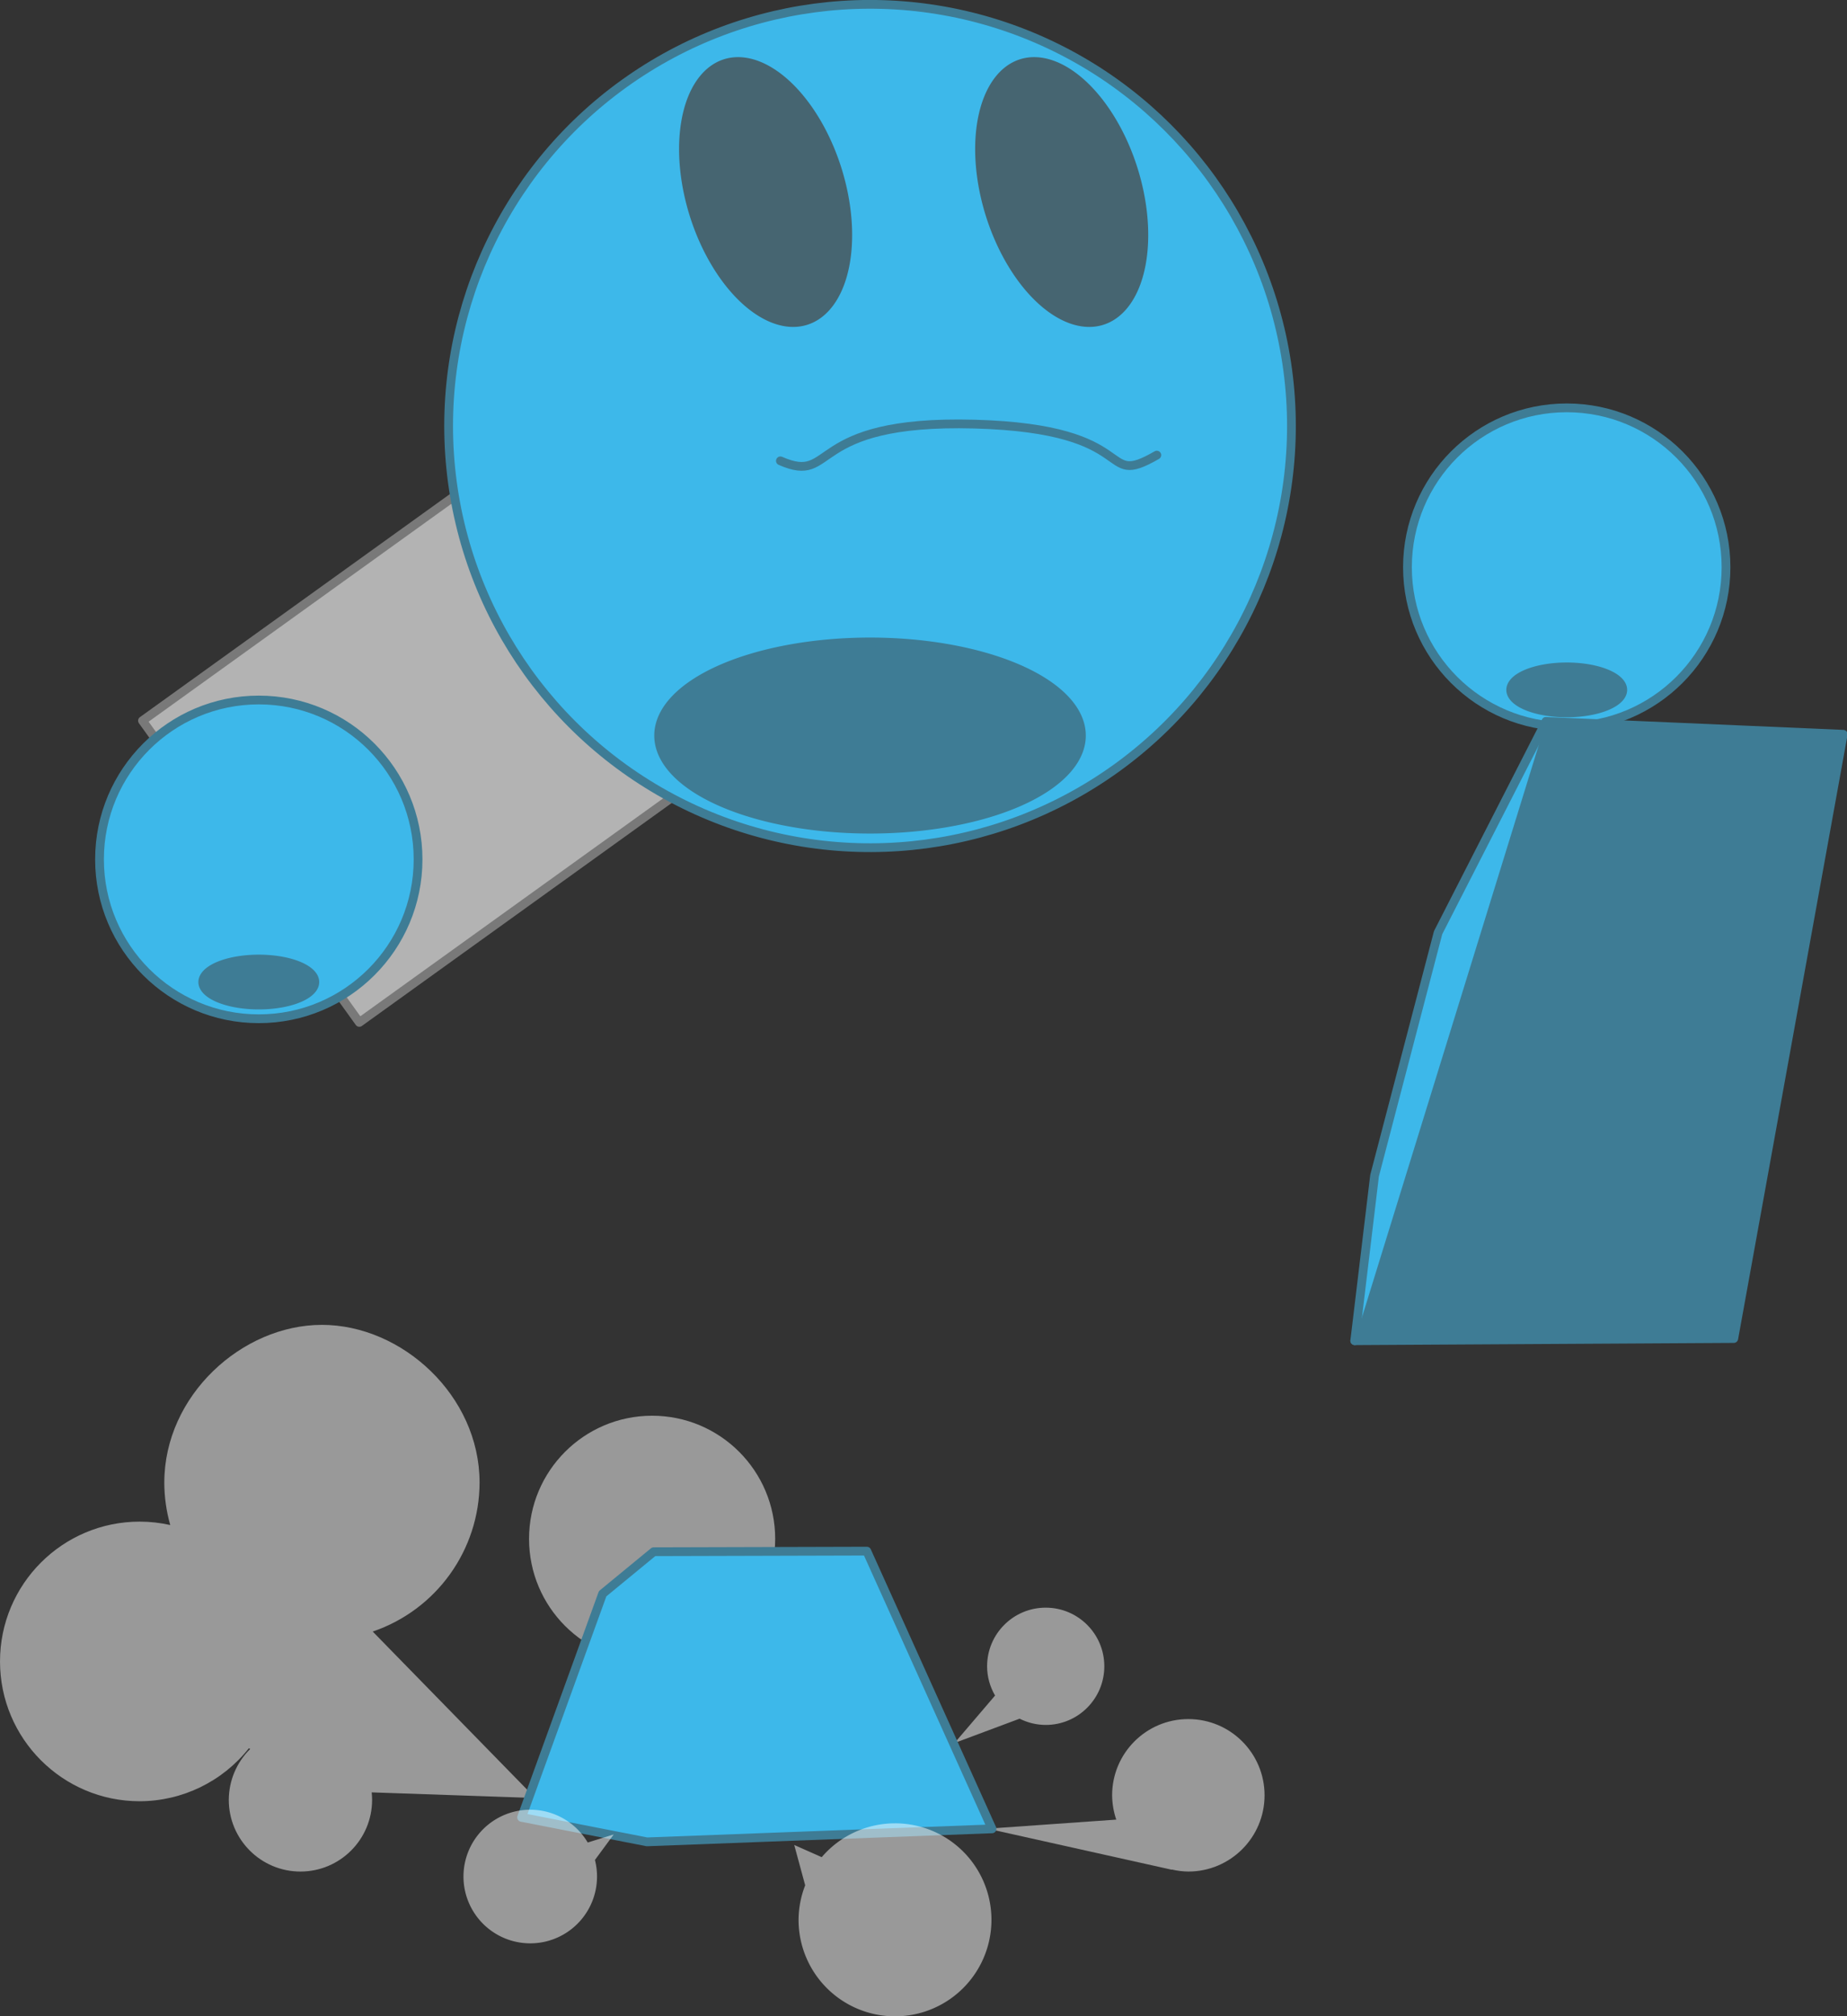 <?xml version="1.0" encoding="UTF-8" standalone="no"?>
<!-- Created with Inkscape (http://www.inkscape.org/) -->

<svg
   width="210.808mm"
   height="229.987mm"
   viewBox="0 0 210.808 229.987"
   version="1.1"
   id="svg1"
   inkscape:version="1.4.2 (f4327f4, 2025-05-13)"
   sodipodi:docname="Items.svg"
   xml:space="preserve"
   inkscape:export-filename="StarTrails\Media\Indium.svg"
   inkscape:export-xdpi="96"
   inkscape:export-ydpi="96"
   xmlns:inkscape="http://www.inkscape.org/namespaces/inkscape"
   xmlns:sodipodi="http://sodipodi.sourceforge.net/DTD/sodipodi-0.dtd"
   xmlns="http://www.w3.org/2000/svg"
   xmlns:svg="http://www.w3.org/2000/svg"><rect x="0" y="0" width="210.808" height="229.987" fill="#333333" stroke="none"/><sodipodi:namedview
     id="namedview1"
     pagecolor="#ffffff"
     bordercolor="#ffffff"
     borderopacity="1"
     inkscape:showpageshadow="false"
     inkscape:pageopacity="0"
     inkscape:pagecheckerboard="1"
     inkscape:deskcolor="#ededed"
     inkscape:document-units="mm"
     inkscape:export-bgcolor="#ffffff00"
     showguides="true"
     inkscape:zoom="0.70710678"
     inkscape:cx="4128.0894"
     inkscape:cy="-949.6444"
     inkscape:window-width="1920"
     inkscape:window-height="1009"
     inkscape:window-x="-8"
     inkscape:window-y="-8"
     inkscape:window-maximized="1"
     inkscape:current-layer="layer1"
     labelstyle="default"><inkscape:page
       x="0"
       y="3.5361341e-13"
       width="210.808"
       height="229.987"
       id="page2"
       margin="0"
       bleed="0" /></sodipodi:namedview><defs
     id="defs1" /><g
     inkscape:label="Layer 1"
     inkscape:groupmode="layer"
     id="layer1"
     transform="translate(-785.575,286.606)"><g
       id="g121-1"
       transform="translate(-123.048,-374.809)"
       inkscape:export-filename="StarTrails\Media\StarTrails\Media\star trails\fandom\StarTrails\Media\HugeStatus.svg"
       inkscape:export-xdpi="100"
       inkscape:export-ydpi="100"
       style="paint-order:fill markers stroke"><rect
         style="opacity:1;fill:#b3b3b3;fill-opacity:1;stroke:#797979;stroke-width:1;stroke-linecap:round;stroke-linejoin:round;stroke-dasharray:none;stroke-opacity:1;paint-order:fill markers stroke"
         id="rect52-6"
         width="42.388"
         height="84.776"
         x="-720.72"
         y="651.398"
         transform="rotate(-125.721)" /><circle
         style="fill:#3db8ea;fill-opacity:1;stroke:#3e7c95;stroke-width:1;stroke-linecap:round;stroke-linejoin:round;stroke-dasharray:none;stroke-opacity:1;paint-order:fill markers stroke"
         id="circle56-6"
         cx="1087.443"
         cy="152.902"
         r="18.179" /><circle
         style="fill:#3db8ea;fill-opacity:1;stroke:#3e7c95;stroke-width:1;stroke-linecap:round;stroke-linejoin:round;stroke-dasharray:none;stroke-opacity:1;paint-order:fill markers stroke"
         id="circle53-9"
         cx="-699.526"
         cy="738.437"
         r="48.097"
         transform="rotate(-125.721)" /><circle
         style="fill:#3db8ea;fill-opacity:1;stroke:#3e7c95;stroke-width:1;stroke-linecap:round;stroke-linejoin:round;stroke-dasharray:none;stroke-opacity:1;paint-order:fill markers stroke"
         id="circle54-7"
         cx="938.16"
         cy="186.226"
         r="18.179" /><path
         id="path55-2"
         style="fill:#466571;fill-opacity:1;stroke:none;stroke-width:1;stroke-linecap:round;stroke-linejoin:round;paint-order:fill markers stroke"
         d="m 992.862,94.72 a 15.871,9.077 72.601 0 0 -6.219,15.388 15.871,9.077 72.601 0 0 12.506,15.386 15.871,9.077 72.601 0 0 6.22,-15.386 A 15.871,9.077 72.601 0 0 992.862,94.72 Z m 33.794,0 a 15.871,9.077 72.601 0 0 -6.219,15.388 15.871,9.077 72.601 0 0 12.506,15.386 15.871,9.077 72.601 0 0 6.22,-15.386 A 15.871,9.077 72.601 0 0 1026.656,94.72 Z" /><path
         id="circle57-2"
         style="fill:#3e7c95;stroke:#3e7c95;stroke-width:1;stroke-linecap:round;stroke-linejoin:round;paint-order:fill markers stroke"
         d="m 993.838,163.433 a 24.127,10.678 5.3187727e-7 0 1 33.675,2.435 24.127,10.678 5.3187727e-7 0 1 -5.502,14.903 24.127,10.678 5.3187727e-7 0 1 -33.675,-2.435 24.127,10.678 5.3187727e-7 0 1 5.502,-14.903 z" /><path
         style="opacity:1;fill:none;fill-opacity:1;stroke:#3e7c95;stroke-width:1;stroke-linecap:round;stroke-linejoin:round;stroke-miterlimit:100;stroke-dasharray:none;stroke-opacity:1;paint-order:fill markers stroke"
         d="m 997.695,140.768 c 6.418,2.816 2.751,-4.715 22.136,-4.191 19.385,0.524 14.015,7.466 20.826,3.536"
         id="path57-5"
         sodipodi:nodetypes="csc" /><path
         id="path63-4"
         style="fill:#3e7c95;stroke:#3e7c95;stroke-width:1;stroke-linecap:round;stroke-linejoin:round;paint-order:fill markers stroke"
         d="m 934.427,198.087 a 6.395,2.624 4.7679334e-7 0 1 8.926,0.598 6.395,2.624 4.7679334e-7 0 1 -1.458,3.662 6.395,2.624 4.7679334e-7 0 1 -8.926,-0.598 6.395,2.624 4.7679334e-7 0 1 1.458,-3.662 z" /><path
         id="path64-6"
         style="fill:#3e7c95;stroke:#3e7c95;stroke-width:1;stroke-linecap:round;stroke-linejoin:round;paint-order:fill markers stroke"
         d="m 1083.709,164.763 a 6.395,2.624 4.7679334e-7 0 1 8.926,0.598 6.395,2.624 4.7679334e-7 0 1 -1.458,3.662 6.395,2.624 4.7679334e-7 0 1 -8.926,-0.598 6.395,2.624 4.7679334e-7 0 1 1.458,-3.662 z" /><path
         id="circle82-4"
         style="opacity:0.5;fill:#ffffff;fill-opacity:1;stroke:none;stroke-width:1;stroke-linecap:round;stroke-linejoin:round;stroke-miterlimit:100;stroke-dasharray:none;stroke-opacity:1;paint-order:fill markers stroke"
         d="m 927.375,257.31 c 0.005,1.638 0.234,3.267 0.68,4.843 -1.143,-0.258 -2.312,-0.389 -3.484,-0.39 -8.807,-1.6e-4 -15.947,7.139 -15.947,15.947 -1.6e-4,8.807 7.14,15.947 15.947,15.947 4.858,-0.013 9.445,-2.24 12.46,-6.049 l 0.145,0.092 c -1.554,1.53 -2.432,3.617 -2.44,5.798 10e-6,4.516 3.661,8.178 8.178,8.178 4.516,-1e-5 8.178,-3.661 8.178,-8.178 -4.4e-4,-0.285 -0.016,-0.57 -0.046,-0.853 l 18.672,0.644 -18.555,-18.987 c 7.278,-2.477 12.178,-9.304 12.196,-16.991 -1.3e-4,-9.936 -8.869,-17.991 -17.991,-17.991 -9.122,0 -17.991,8.055 -17.991,17.991 z m 55.677,-7.626 c -7.757,1e-4 -14.046,6.289 -14.046,14.046 -1.5e-4,7.758 6.288,14.046 14.046,14.046 7.758,1.5e-4 14.047,-6.289 14.046,-14.046 -10e-5,-7.758 -6.289,-14.046 -14.046,-14.046 z m 44.923,21.892 c -3.694,-4e-5 -6.689,2.995 -6.689,6.689 0,1.172 0.319,2.323 0.909,3.336 l -4.623,5.411 7.424,-2.772 c 0.924,0.465 1.944,0.71 2.979,0.714 3.694,4e-5 6.689,-2.995 6.689,-6.689 0,-3.694 -2.995,-6.689 -6.689,-6.689 z m 16.275,12.709 c -4.802,0 -8.695,3.893 -8.695,8.695 0.011,0.944 0.166,1.88 0.473,2.772 l -14.673,1.034 21.004,4.681 0.011,-0.022 c 0.619,0.145 1.252,0.223 1.887,0.23 4.802,1.9e-4 8.696,-3.893 8.696,-8.695 0,-4.802 -3.893,-8.695 -8.696,-8.695 z"
         sodipodi:nodetypes="cccsccccsccccczcsssssscccccsssccccccsss" /><g
         id="g99-0"
         transform="matrix(1.201,0,0,1.201,-197.425,-60.265)"
         style="stroke-width:0.833;paint-order:fill markers stroke"><path
           style="opacity:1;fill:#3e7c95;fill-opacity:1;stroke:#3e7c95;stroke-width:0.833;stroke-linecap:round;stroke-linejoin:round;stroke-miterlimit:100;stroke-dasharray:none;stroke-opacity:1;paint-order:fill markers stroke"
           d="m 1085.706,250.744 10.4,-57.388 -28.238,-1.22 -18.18,58.816 z"
           id="path72-9" /><path
           style="opacity:1;fill:#3db8ea;fill-opacity:1;stroke:#3e7c95;stroke-width:0.833;stroke-linecap:round;stroke-linejoin:round;stroke-miterlimit:100;stroke-dasharray:none;stroke-opacity:1;paint-order:fill markers stroke"
           d="m 1049.687,250.951 1.882,-15.677 6.04,-23.079 10.258,-20.06"
           id="path73-3" /><path
           style="opacity:1;fill:#3db8ea;fill-opacity:1;stroke:#3e7c95;stroke-width:0.833;stroke-linecap:round;stroke-linejoin:round;stroke-miterlimit:100;stroke-dasharray:none;stroke-opacity:1;paint-order:fill markers stroke"
           d="m 978.209,274.982 4.854,-3.991 20.253,-0.056 11.899,26.375 -32.792,1.236 -11.913,-2.325 z"
           id="path77-8" /></g><path
         id="path94-62"
         style="opacity:0.5;fill:#ffffff;fill-opacity:1;stroke:none;stroke-width:1;stroke-linecap:round;stroke-linejoin:round;stroke-miterlimit:100;stroke-dasharray:none;stroke-opacity:1;paint-order:fill markers stroke"
         d="m 969.143,294.623 a 7.621,7.621 0 0 0 -7.621,7.621 7.621,7.621 0 0 0 7.621,7.621 7.621,7.621 0 0 0 7.621,-7.621 7.621,7.621 0 0 0 -0.238,-1.889 l 2.144,-2.91 -2.967,0.921 a 7.621,7.621 0 0 0 -6.559,-3.743 z m 41.632,1.552 a 11.008,11.008 0 0 0 -8.365,3.86 l -3.137,-1.39 1.25,4.601 a 11.008,11.008 0 0 0 -0.757,3.936 11.008,11.008 0 0 0 11.008,11.008 11.008,11.008 0 0 0 11.008,-11.008 11.008,11.008 0 0 0 -11.008,-11.008 z" /></g></g></svg>
